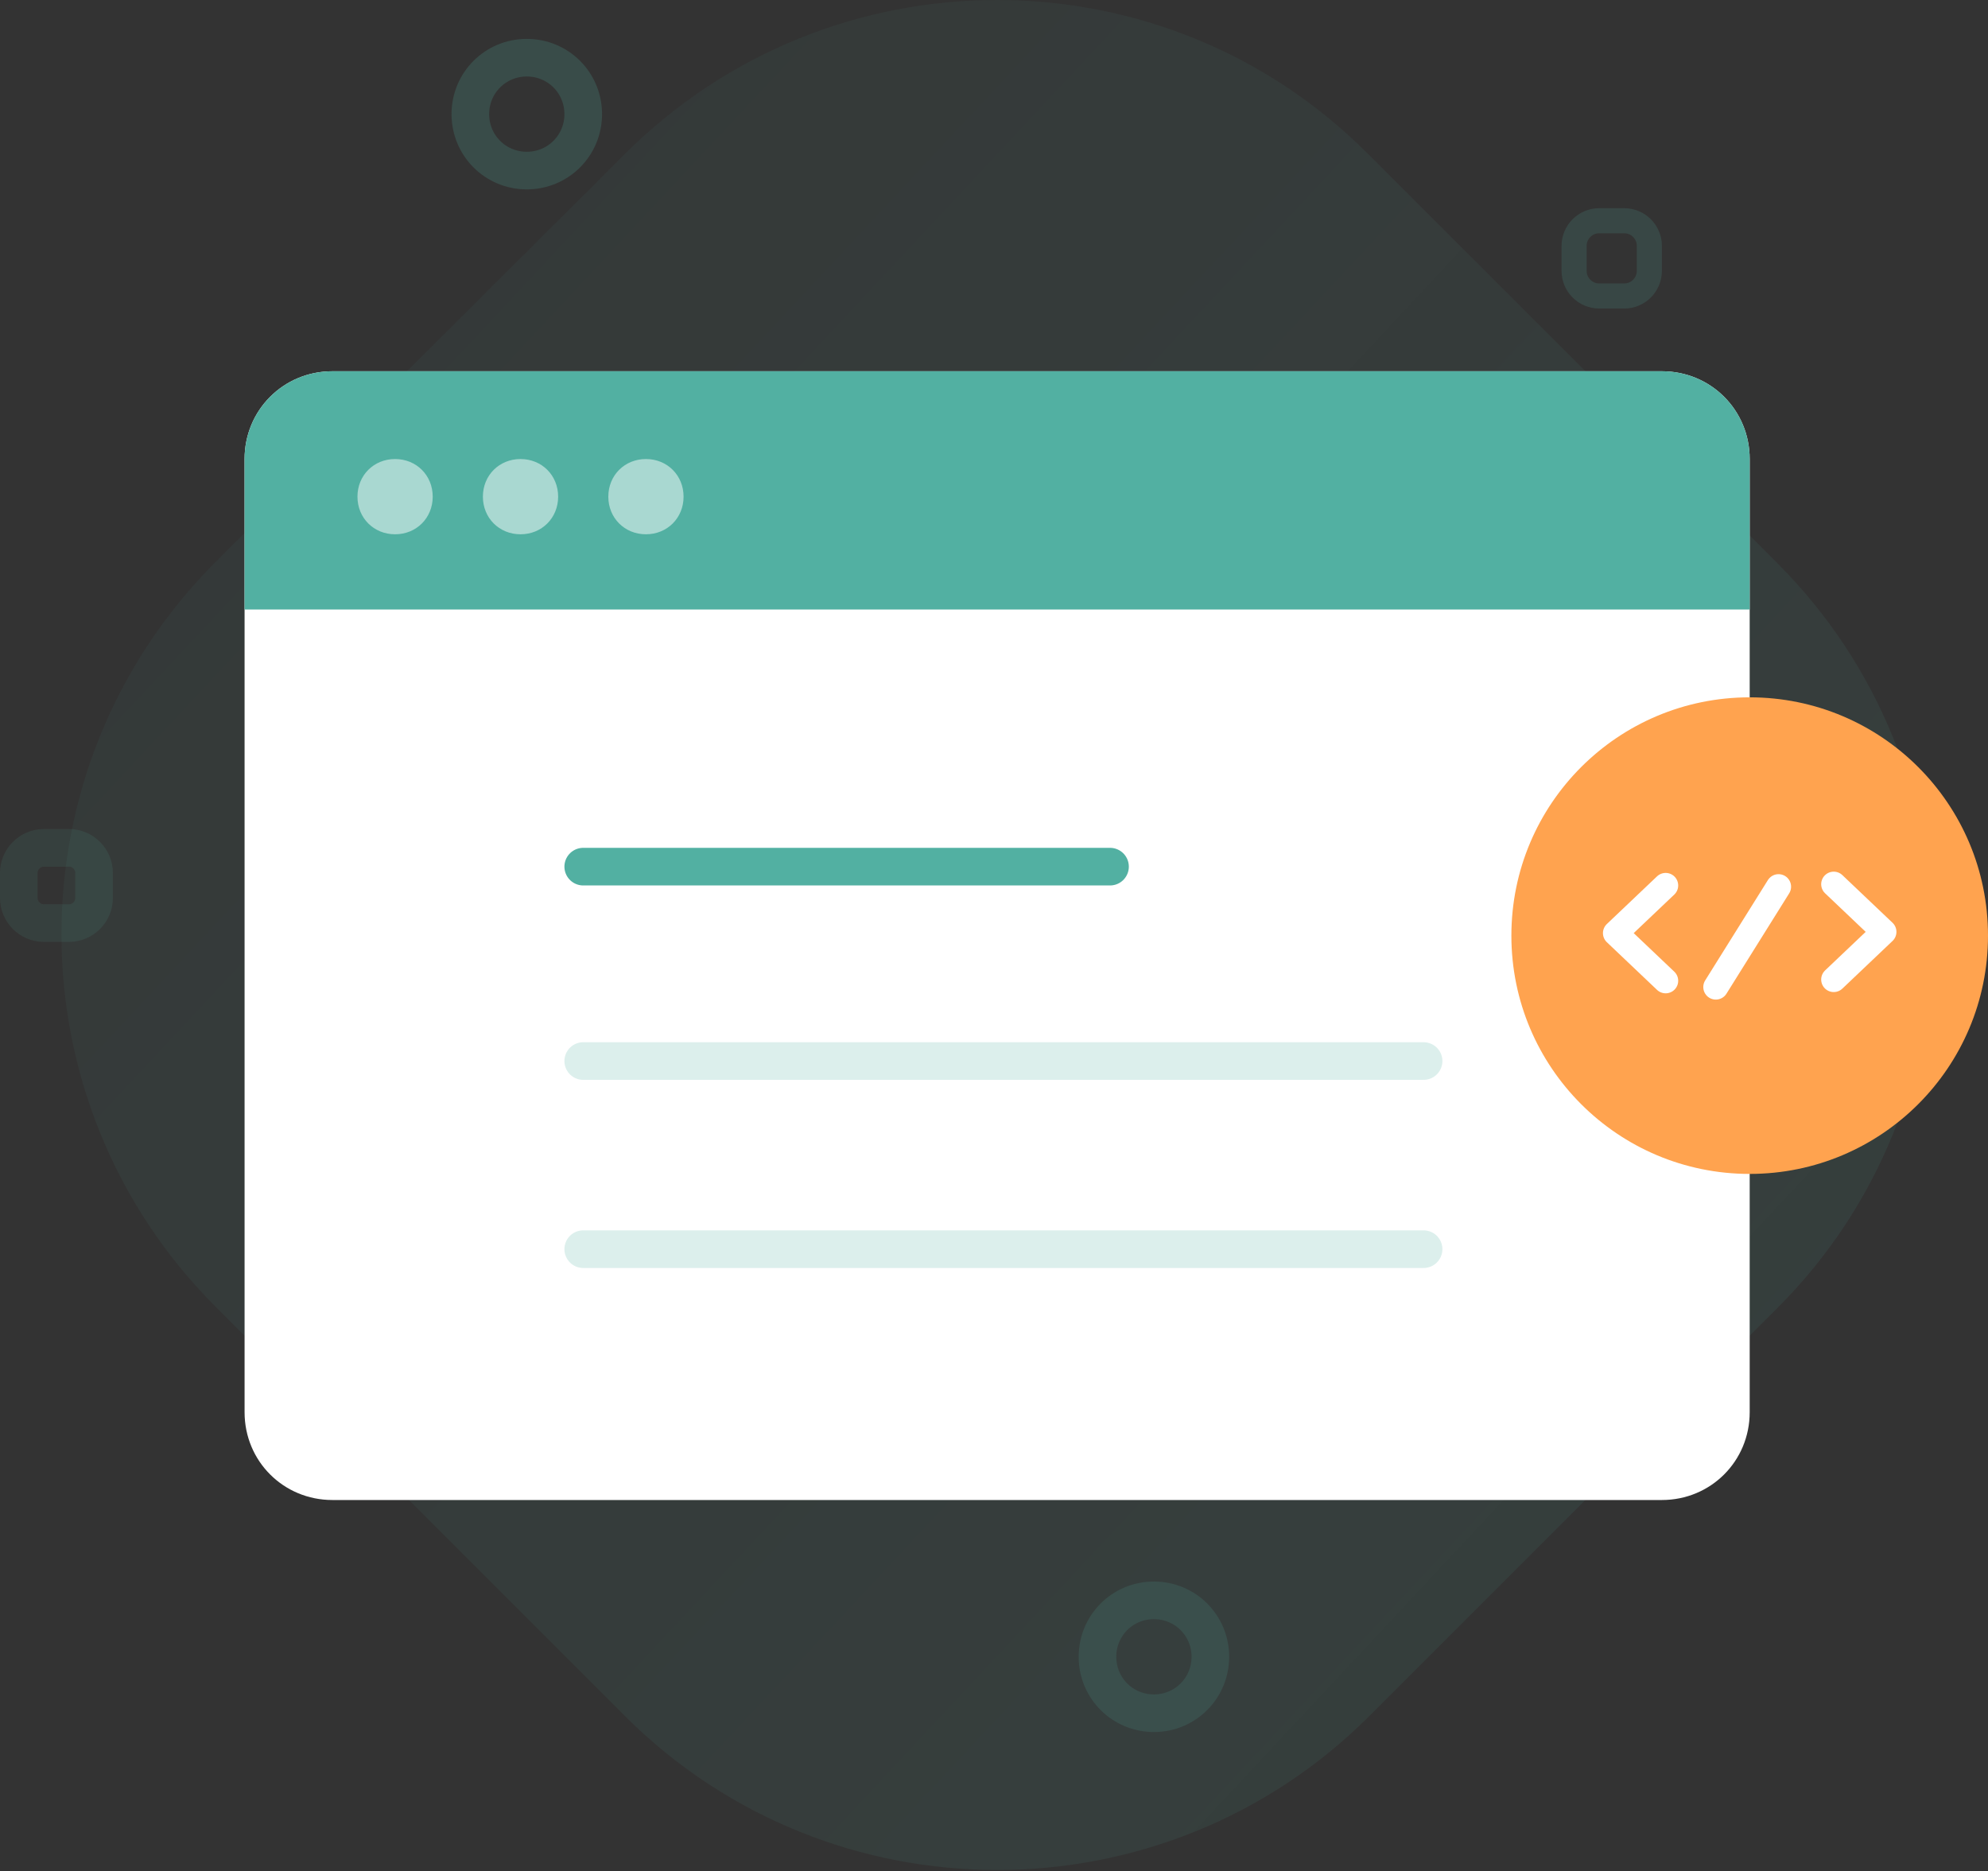<?xml version="1.0" encoding="utf-8"?>
<!-- Generator: Adobe Illustrator 22.1.0, SVG Export Plug-In . SVG Version: 6.00 Build 0)  -->
<svg version="1.1" id="Layer_1" xmlns="http://www.w3.org/2000/svg" xmlns:xlink="http://www.w3.org/1999/xlink" x="0px" y="0px"
	 viewBox="0 0 158.5 149.2" style="enable-background:new 0 0 158.5 149.2;" xml:space="preserve">
<rect x="0" y="0" width="158.5" height="149.2" fill="#333333" stroke="none"/>
<style type="text/css">
	.st0{opacity:0.14;fill:url(#Rectangle_1_);enable-background:new    ;}
	.st1{opacity:0.2;fill:none;stroke:#52B0A2;stroke-width:3;enable-background:new    ;}
	.st2{opacity:0.15;fill:none;stroke:#52B0A2;stroke-width:3;enable-background:new    ;}
	.st3{opacity:0.16;fill:none;stroke:#52B0A2;stroke-width:2;enable-background:new    ;}
	.st4{opacity:0.11;fill:none;stroke:#52B0A2;stroke-width:3;enable-background:new    ;}
	.st5{fill:#FFFFFF;}
	.st6{fill:#52B0A2;}
	.st7{fill:#FFA34F;}
	.st8{fill:none;stroke:#FFFFFF;stroke-width:2;stroke-linecap:round;stroke-linejoin:round;}
	.st9{opacity:0.5;fill:#FFFFFF;enable-background:new    ;}
	.st10{fill:none;stroke:#52B0A2;stroke-width:3;stroke-linecap:round;stroke-linejoin:round;}
	
		.st11{opacity:0.2;fill:none;stroke:#52B0A2;stroke-width:3;stroke-linecap:round;stroke-linejoin:round;enable-background:new    ;}
</style>
<title>Website</title>
<linearGradient id="Rectangle_1_" gradientUnits="userSpaceOnUse" x1="273.079" y1="-4676.121" x2="-43.381" y2="-4380.701" gradientTransform="matrix(1 0 0 -1 -13.5 -4433.42)">
	<stop  offset="0" style="stop-color:#52B0A2"/>
	<stop  offset="1" style="stop-color:#52B0A2;stop-opacity:0.14"/>
</linearGradient>
<path id="Rectangle" class="st0" d="M49.8,12.3L17.2,44.8c-16.4,16.4-16.4,43,0,59.4l0,0l32.6,32.6c16.4,16.4,43,16.4,59.4,0l0,0
	l32.5-32.5c16.4-16.4,16.4-43,0-59.4l0,0l-32.6-32.6C92.8-4.1,66.2-4.1,49.8,12.3L49.8,12.3z"/>
<path id="Oval" class="st1" d="M42,13.6c2.5,0,4.5-2,4.5-4.5s-2-4.5-4.5-4.5s-4.5,2-4.5,4.5S39.5,13.6,42,13.6L42,13.6z"/>
<path class="st2" d="M92,136.6c2.5,0,4.5-2,4.5-4.5s-2-4.5-4.5-4.5s-4.5,2-4.5,4.5S89.5,136.6,92,136.6L92,136.6z"/>
<path class="st3" d="M125.5,19.6v2c0,1.1,0.9,2,2,2h2c1.1,0,2-0.9,2-2v-2c0-1.1-0.9-2-2-2h-2C126.4,17.6,125.5,18.5,125.5,19.6z"/>
<path class="st4" d="M1.5,69.6v2c0,1.1,0.9,2,2,2h2c1.1,0,2-0.9,2-2v-2c0-1.1-0.9-2-2-2h-2C2.4,67.6,1.5,68.5,1.5,69.6z"/>
<path class="st5" d="M26.5,29.6h106c3.9,0,7,3.1,7,7v76c0,3.9-3.1,7-7,7h-106c-3.9,0-7-3.1-7-7v-76C19.5,32.7,22.6,29.6,26.5,29.6z"
	/>
<path class="st6" d="M19.5,36.6v12h120v-12c0-3.9-3.1-7-7-7h-106C22.6,29.6,19.5,32.7,19.5,36.6z"/>
<path class="st7" d="M139.5,93.6c10.5,0,19-8.5,19-19s-8.5-19-19-19s-19,8.5-19,19l0,0C120.5,85.1,129,93.6,139.5,93.6z"/>
<g id="Group">
	<path id="Path" class="st8" d="M132.8,70.6l-4,3.8l4,3.8"/>
	<path class="st8" d="M146.2,78.1l4-3.8l-4-3.8"/>
	<path class="st8" d="M136.8,78.7l5-8"/>
</g>
<path class="st9" d="M31.5,42.6c1.7,0,3-1.3,3-3s-1.3-3-3-3s-3,1.3-3,3S29.8,42.6,31.5,42.6z"/>
<path class="st9" d="M41.5,42.6c1.7,0,3-1.3,3-3s-1.3-3-3-3s-3,1.3-3,3S39.8,42.6,41.5,42.6z"/>
<path class="st9" d="M51.5,42.6c1.7,0,3-1.3,3-3s-1.3-3-3-3s-3,1.3-3,3S49.8,42.6,51.5,42.6z"/>
<path class="st10" d="M46.5,69.1h42"/>
<path class="st11" d="M113.5,84.6h-67"/>
<path class="st11" d="M113.5,99.6h-67"/>
</svg>
